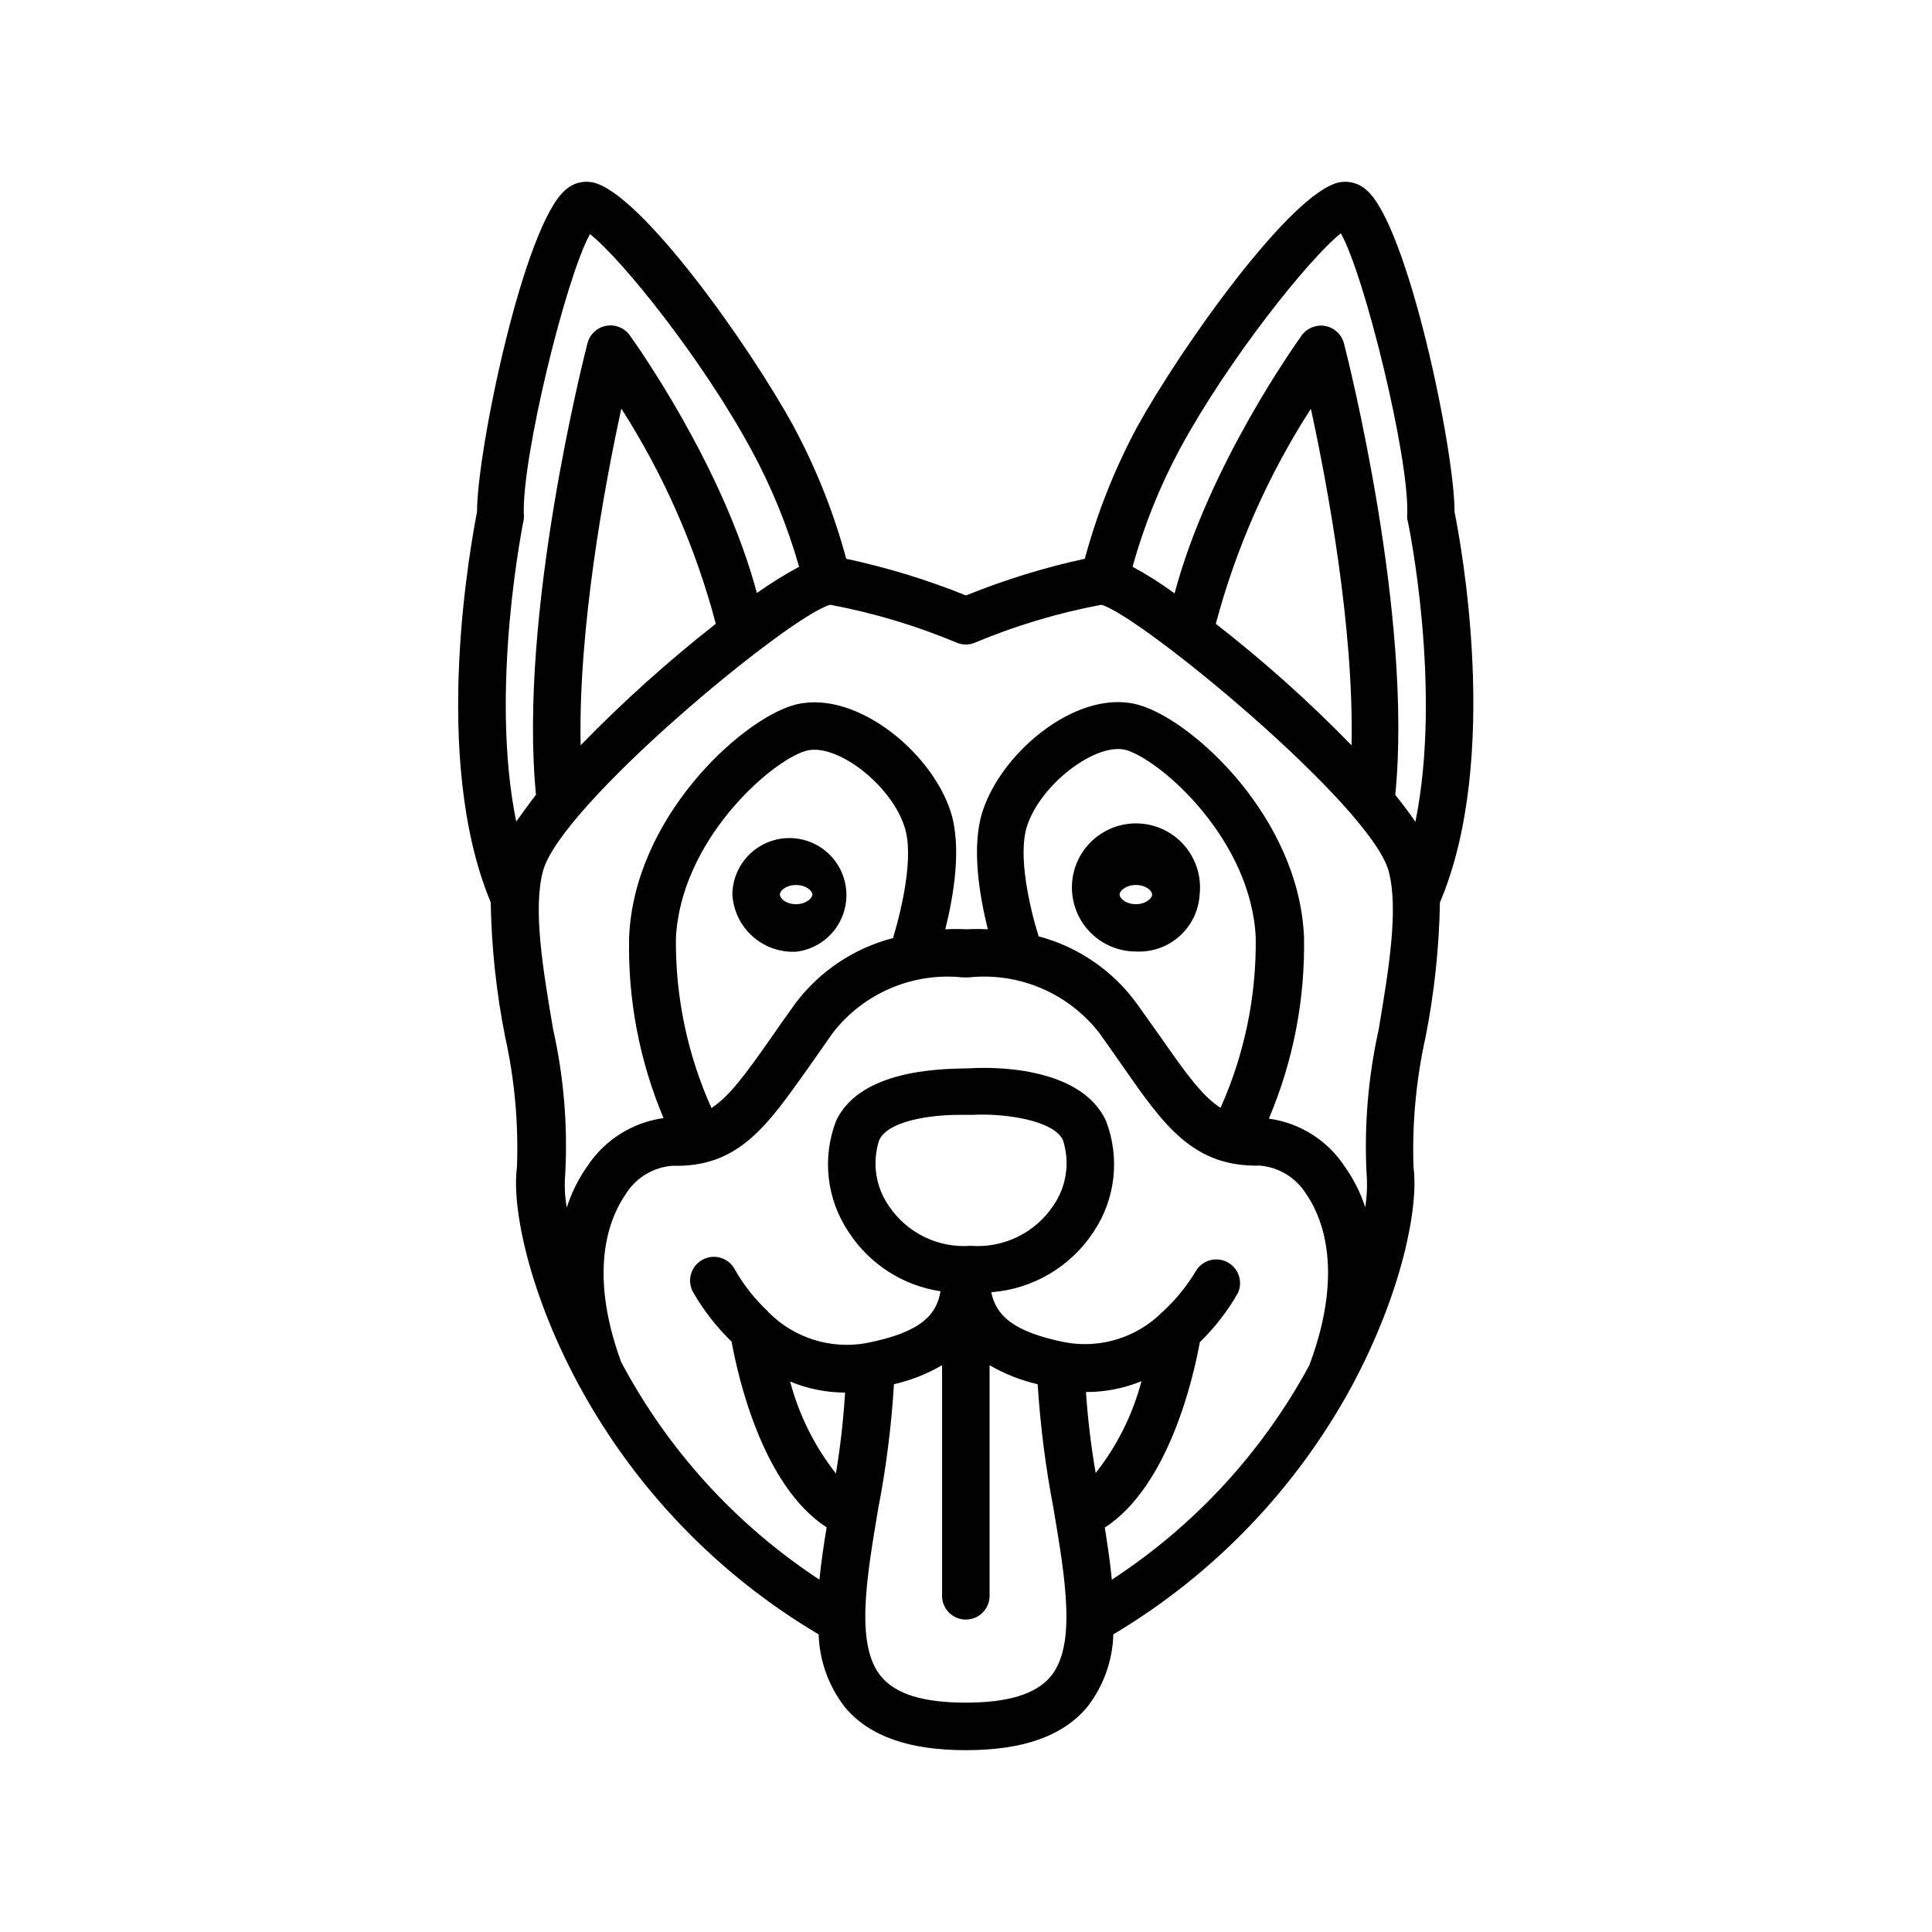 <?xml version="1.0" encoding="UTF-8"?>
<!-- Uploaded to: ICON Repo, www.iconrepo.com, Generator: ICON Repo Mixer Tools -->
<svg fill="#000000" width="800px" height="800px" version="1.1" viewBox="144 144 512 512" xmlns="http://www.w3.org/2000/svg">
 <g>
  <path d="m506.05 194.29c-1.945-1.742-4.594-2.469-7.156-1.965-12.746 2.672-41.766 43.527-53.555 64.84-5.934 11.07-10.582 22.785-13.852 34.914-10.758 2.336-21.293 5.59-31.488 9.723-10.281-4.148-20.902-7.402-31.742-9.723-3.269-12.129-7.918-23.844-13.855-34.914-11.586-21.312-40.605-62.172-53.352-64.84-2.562-0.512-5.215 0.215-7.156 1.965-11.082 9.27-23.477 69.121-23.477 85.344-1.41 7.508-12.445 64.941 3.629 103.48 0.207 11.98 1.488 23.918 3.828 35.668 2.508 11.324 3.559 22.922 3.125 34.512-1.41 10.43 3.023 32.848 16.172 57.332v0.004c0.062 0.16 0.148 0.312 0.25 0.453 14.805 27.363 36.762 50.191 63.531 66.047 0.215 7.031 2.668 13.809 7.004 19.348 6.449 7.656 16.926 11.336 32.043 11.336 15.113 0 25.594-3.727 32.043-11.336h-0.004c4.359-5.527 6.816-12.312 7.004-19.348 26.617-15.863 48.457-38.609 63.23-65.848 13.25-24.738 17.734-47.359 16.324-57.938h-0.004c-0.387-11.559 0.68-23.117 3.176-34.41 2.34-11.785 3.621-23.758 3.828-35.77 16.273-38.34 5.441-95.723 3.879-103.48 0.051-16.273-12.395-76.176-23.426-85.395zm-225.25 167.42c-7.203-35.266 1.914-79.551 2.016-80.156 0.051-0.488 0.051-0.977 0-1.461-0.453-15.113 11.082-62.371 17.531-74.059 8.566 6.75 29.875 33.352 42.773 57.184v-0.004c5.34 9.832 9.582 20.223 12.648 30.984-3.863 2.094-7.598 4.414-11.188 6.953-9.07-33.957-32.344-66.402-33.703-68.316-1.434-1.969-3.871-2.934-6.262-2.484-2.391 0.453-4.309 2.242-4.922 4.598-0.906 3.477-18.34 72.043-13.652 119.66-1.918 2.469-3.731 5.09-5.242 7.106zm52.898-52.398c-12.648 9.914-24.617 20.672-35.82 32.195-0.652-31.188 6.398-69.074 10.781-89.227 11.266 17.594 19.711 36.836 25.039 57.031zm31.84 225.2h0.004c-5.672-7.215-9.801-15.512-12.145-24.383 4.617 1.914 9.562 2.906 14.562 2.922-0.441 7.156-1.246 14.285-2.418 21.359zm56.832 53.855c-3.879 4.586-11.234 6.852-22.418 6.852-11.184 0-18.488-2.215-22.371-6.852-7.004-8.262-3.981-25.895-0.855-44.535 2.113-10.895 3.512-21.918 4.18-33 4.481-1.023 8.777-2.723 12.75-5.039v61.113c0 3.481 2.816 6.297 6.297 6.297 3.477 0 6.297-2.816 6.297-6.297v-61.113c3.969 2.316 8.266 4.016 12.746 5.039 0.699 11.027 2.098 22 4.18 32.848 3.176 18.844 6.148 36.426-0.805 44.688zm-42.824-124.79c-3.519-5.074-4.469-11.504-2.57-17.379 2.215-5.039 13.148-6.75 21.262-6.75h3.578c8.16-0.453 21.41 1.359 23.879 6.699 1.902 5.875 0.953 12.305-2.566 17.379-2.383 3.559-5.668 6.418-9.52 8.285-3.852 1.867-8.129 2.676-12.398 2.348-4.223 0.312-8.453-0.504-12.262-2.363-3.805-1.859-7.051-4.695-9.402-8.219zm52.246 49.324c5.043 0.02 10.043-0.953 14.711-2.871-2.332 8.859-6.465 17.145-12.141 24.332-1.227-7.106-2.086-14.266-2.57-21.461zm59.199-7.106c-12.434 23.016-30.43 42.555-52.348 56.832-0.402-4.434-1.109-9.07-1.863-13.805 17.129-11.082 23.578-40.305 25.191-49.121 3.941-3.848 7.332-8.223 10.074-13 1.387-2.992 0.227-6.551-2.66-8.148-2.883-1.602-6.516-0.707-8.324 2.055-2.328 3.922-5.191 7.5-8.512 10.629l-0.504 0.453c-6.711 6.731-16.293 9.742-25.645 8.062-14.258-2.82-18.488-7.356-19.699-13.301 10.996-0.832 20.988-6.711 27.055-15.922 5.844-8.672 7.106-19.648 3.375-29.422-6.902-15.113-31.84-14.258-35.77-14.008s-28.918-0.906-35.82 14.008c-3.731 9.773-2.473 20.75 3.375 29.422 5.496 8.465 14.355 14.168 24.332 15.668-1.059 6.195-5.039 10.883-19.75 13.754h0.004c-9.418 1.664-19.051-1.383-25.797-8.16l-0.301-0.352c-3.375-3.172-6.258-6.82-8.566-10.832-0.754-1.547-2.109-2.719-3.75-3.242-1.645-0.52-3.426-0.348-4.938 0.48-1.508 0.828-2.613 2.238-3.059 3.902-0.441 1.66-0.184 3.434 0.711 4.902 2.754 4.742 6.144 9.082 10.078 12.898 1.613 8.918 8.062 38.137 25.191 49.223-0.805 4.734-1.461 9.371-1.914 13.855-22.09-14.504-40.164-34.344-52.547-57.688-9.371-25.594-2.269-39.449 1.207-44.484 2.68-4.309 7.238-7.094 12.293-7.508 17.684 0.504 25.191-10.629 36.125-25.996l6.496-9.27c8.156-10.492 21.145-16.035 34.359-14.664h1.664c13.262-1.395 26.309 4.148 34.512 14.664 2.316 3.223 4.434 6.246 6.398 9.07 10.781 15.469 18.539 26.551 36.223 26.148v-0.004c5.059 0.441 9.613 3.242 12.293 7.559 3.477 5.035 10.582 19.246 0.809 45.34zm-167.87-113c1.16-25.895 24.887-46.906 34.309-49.777 7.961-2.418 22.672 8.766 26.301 20.152 2.519 7.707-0.707 21.613-3.074 29.422v0.004c-10.406 2.691-19.578 8.859-25.996 17.48-2.418 3.375-4.637 6.5-6.648 9.422-6.699 9.574-10.832 15.113-15.469 18.137-6.34-14.09-9.551-29.387-9.422-44.84zm93.055-29.875c3.629-11.184 18.391-22.32 26.301-20.152 9.422 2.871 33.152 23.879 34.309 49.777h-0.004c0.191 15.512-2.988 30.879-9.32 45.039-4.637-2.922-8.867-8.664-15.566-18.289l-6.551-9.219c-6.367-8.809-15.586-15.148-26.098-17.934-2.367-7.609-5.59-21.516-3.07-29.223zm93.203 53.855c-2.789 12.547-3.875 25.406-3.223 38.242 0.23 2.977 0.113 5.969-0.355 8.918-1.25-3.828-3.066-7.445-5.391-10.734-4.551-6.969-11.902-11.617-20.152-12.746 6.469-15.234 9.645-31.664 9.32-48.215-1.41-31.59-29.32-57.031-43.277-61.262-15.82-5.039-36.625 11.688-41.918 28.062-3.023 9.422-0.805 22.371 1.41 31.234h0.004c-1.879-0.098-3.766-0.098-5.644 0-1.879-0.098-3.762-0.098-5.641 0 2.215-8.867 4.434-21.816 1.41-31.234-5.34-16.375-26.148-32.898-41.969-28.062-13.906 4.231-41.816 29.676-43.227 61.262-0.391 16.488 2.715 32.867 9.121 48.066-8.23 1.141-15.57 5.766-20.152 12.695-2.394 3.371-4.246 7.09-5.492 11.031-0.531-2.973-0.664-6.008-0.402-9.016 0.676-12.852-0.41-25.734-3.227-38.289-2.668-15.719-5.391-31.844-2.668-41.918 4.785-17.633 65.496-67.762 76.125-70.535 11.523 2.164 22.789 5.539 33.602 10.078 1.488 0.605 3.152 0.605 4.637 0 10.812-4.539 22.078-7.914 33.605-10.078 10.379 2.871 71.289 53.051 76.125 70.535 2.719 10.074 0 26.297-2.621 41.965zm-43.176-107.46c5.375-20.191 13.875-39.414 25.191-56.98 4.383 20.152 11.438 58.039 10.781 89.176-11.238-11.543-23.258-22.301-35.973-32.195zm52.898 52.496c-1.512-2.266-3.324-4.637-5.34-7.152 4.734-47.609-12.695-116.18-13.602-119.66-0.613-2.356-2.531-4.144-4.922-4.598-2.394-0.449-4.832 0.516-6.262 2.484-1.359 1.914-24.637 34.359-33.703 68.367l-0.004-0.004c-3.543-2.606-7.262-4.961-11.133-7.051 3-10.809 7.191-21.25 12.492-31.137 12.949-23.93 34.461-50.734 42.723-57.234 6.449 11.691 18.039 59.199 17.586 74.266-0.055 0.484-0.055 0.973 0 1.461 0.25 0.602 9.371 44.836 2.164 80.203z"/>
  <path d="m354.96 396.22c3.875-0.453 7.422-2.391 9.902-5.398 2.481-3.012 3.699-6.863 3.406-10.754-0.297-3.891-2.082-7.516-4.988-10.117-2.906-2.602-6.707-3.981-10.602-3.844-3.898 0.133-7.594 1.77-10.316 4.566-2.719 2.793-4.254 6.535-4.277 10.434 0.258 4.234 2.176 8.191 5.336 11.023 3.156 2.828 7.305 4.297 11.539 4.09zm0-17.684c2.621 0 4.332 1.512 4.332 2.519 0 1.008-1.715 2.57-4.332 2.57-2.621 0-4.281-1.512-4.281-2.57 0-1.059 1.664-2.519 4.281-2.519z"/>
  <path d="m461.92 381.05c0.504-4.582-0.875-9.176-3.824-12.719-2.945-3.547-7.211-5.738-11.809-6.078-4.598-0.336-9.137 1.211-12.57 4.285s-5.473 7.418-5.641 12.023c-0.168 4.609 1.543 9.086 4.742 12.406 3.199 3.32 7.613 5.195 12.223 5.195 4.238 0.223 8.395-1.242 11.555-4.074 3.164-2.832 5.074-6.801 5.324-11.039zm-21.211 0c0-1.008 1.715-2.519 4.332-2.519 2.621 0 4.281 1.512 4.281 2.519 0 1.008-1.664 2.57-4.281 2.57-2.621 0-4.332-1.512-4.332-2.57z"/>
 </g>
</svg>